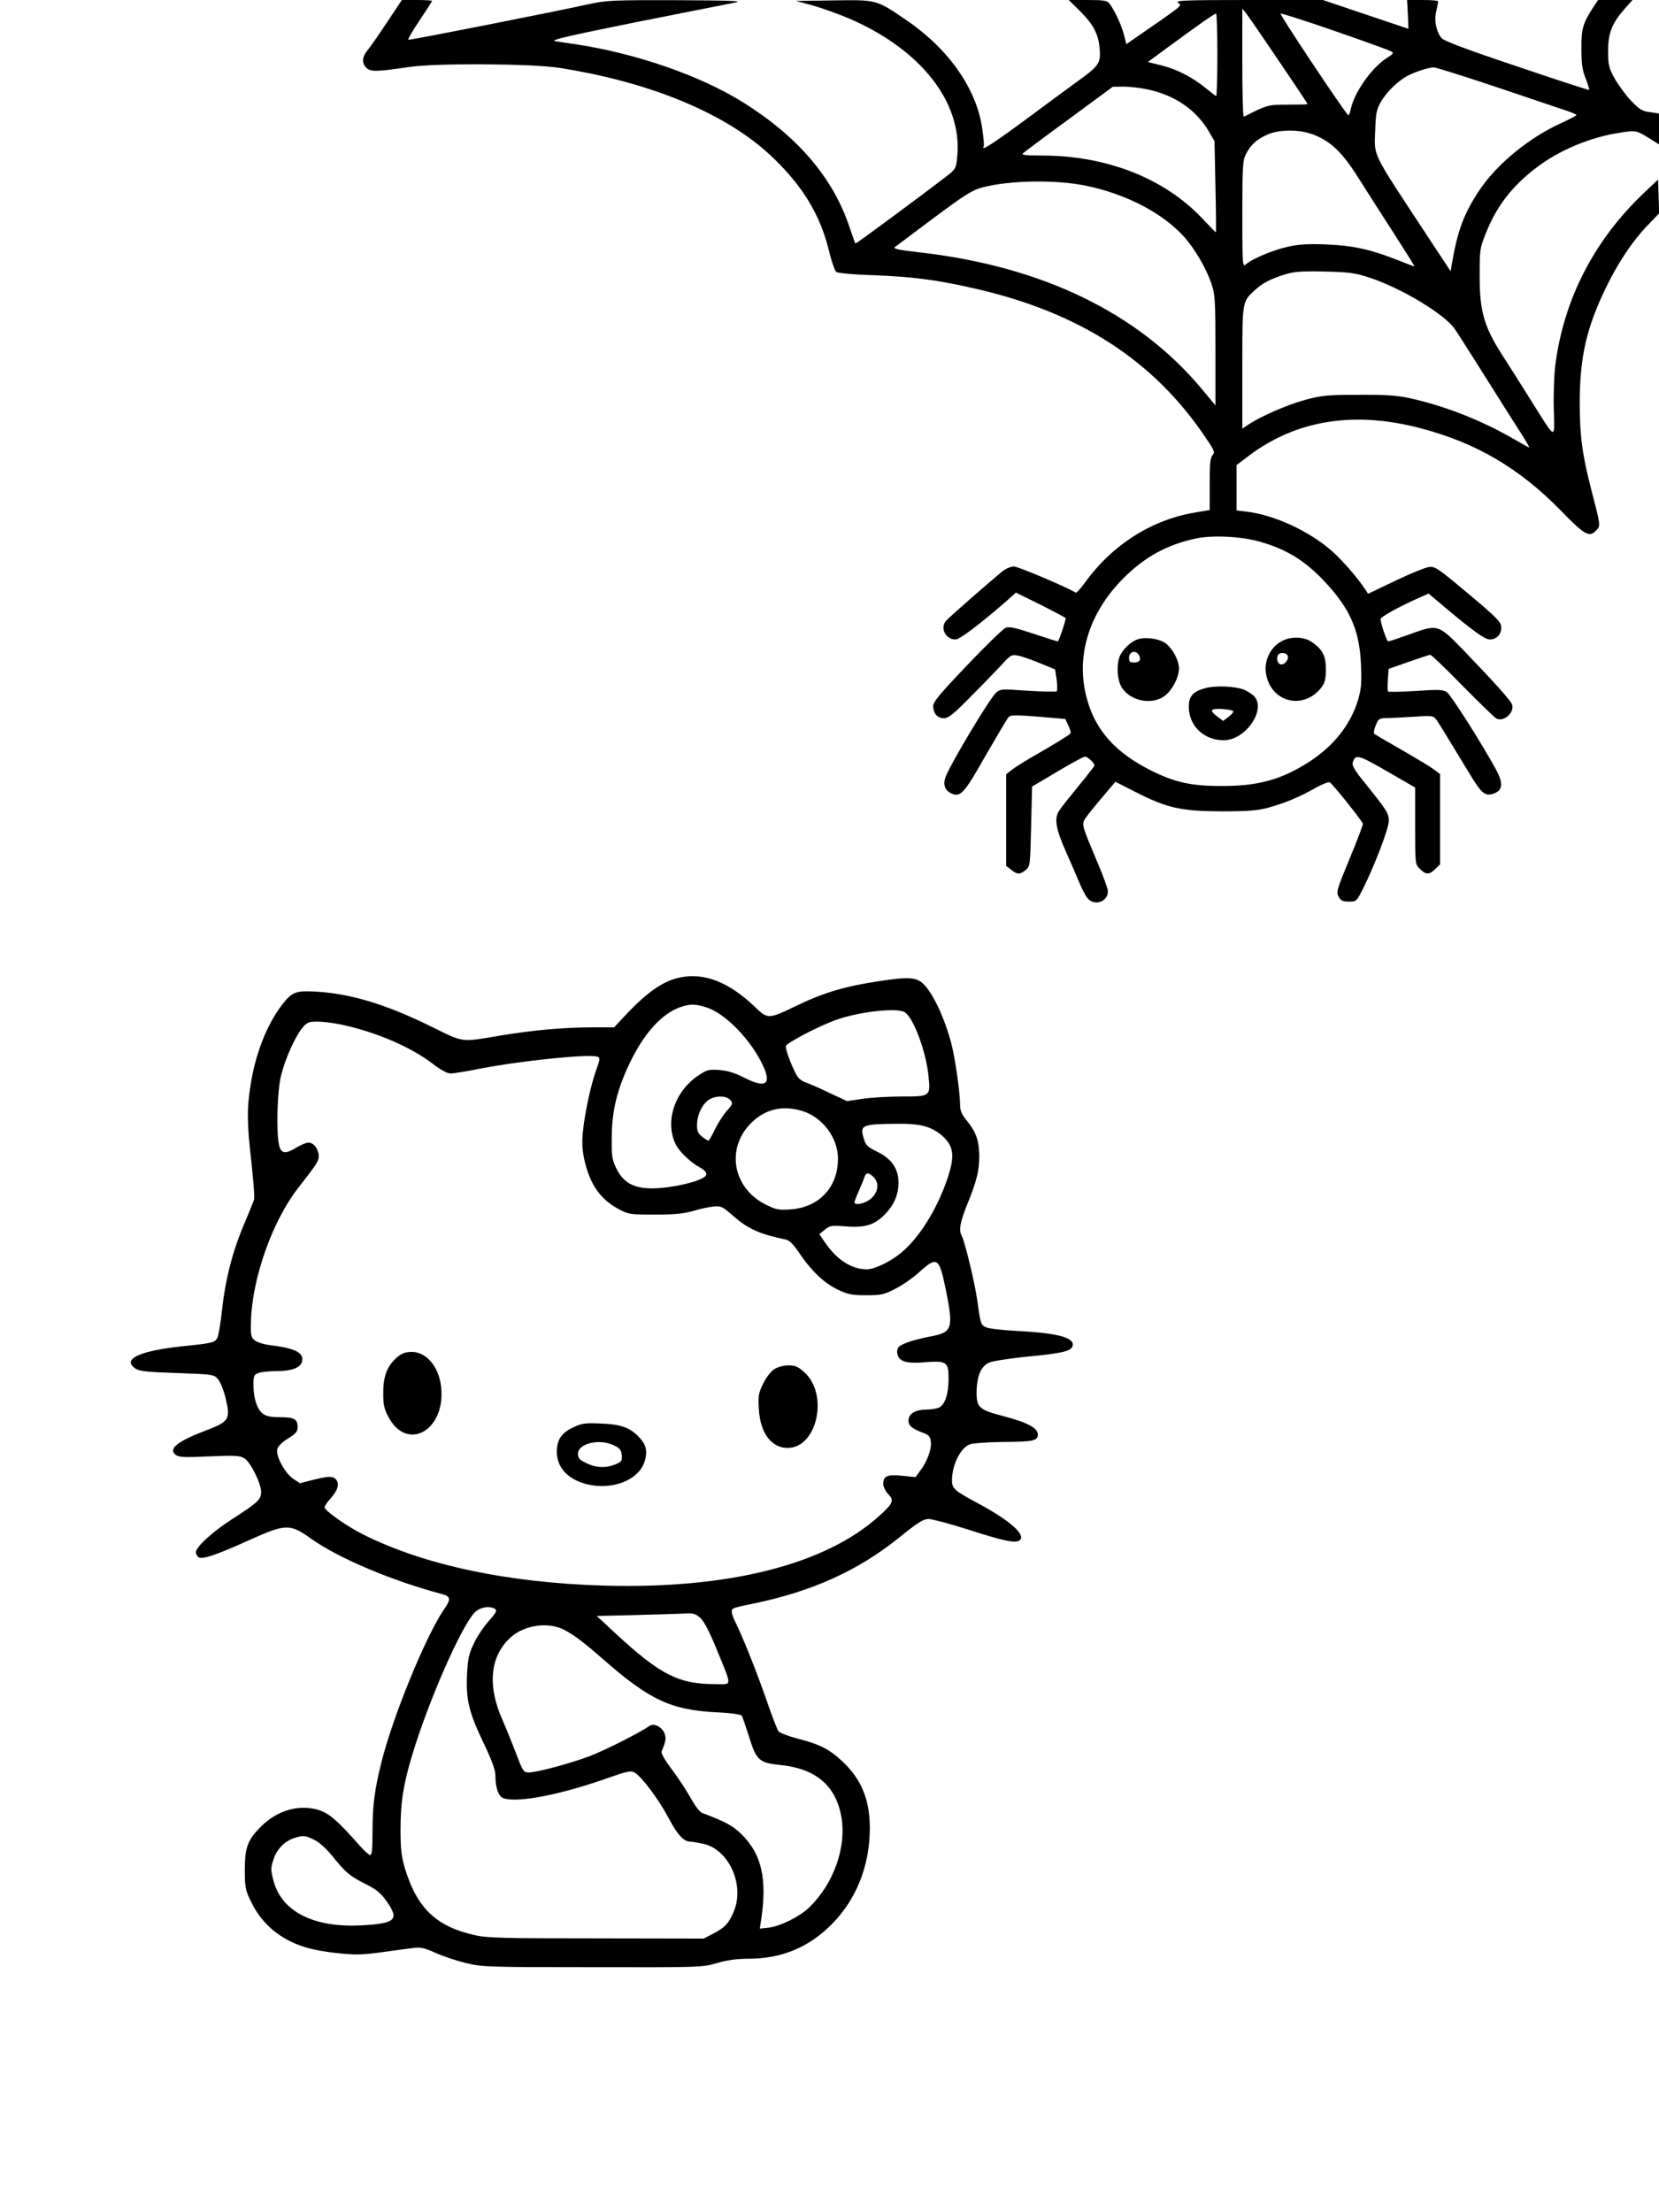 <?xml version="1.0" standalone="no"?>
<!DOCTYPE svg PUBLIC "-//W3C//DTD SVG 20010904//EN"
 "http://www.w3.org/TR/2001/REC-SVG-20010904/DTD/svg10.dtd">
<svg version="1.0" xmlns="http://www.w3.org/2000/svg"
 width="864pt" height="1152pt" viewBox="0 0 864 1152"
 preserveAspectRatio="xMidYMid meet">

<g transform="translate(0,1152) scale(0.1,-0.1)"
fill="#000000" stroke="none">
<path d="M2015 11403 c-43 -65 -89 -131 -102 -146 -28 -35 -30 -68 -3 -92 22
-19 52 -19 220 6 137 21 637 18 780 -4 477 -74 872 -238 1107 -460 162 -153
254 -304 300 -492 13 -55 31 -105 38 -111 9 -6 89 -14 192 -17 204 -8 331 -24
523 -68 551 -124 941 -376 1213 -784 42 -62 45 -71 32 -85 -12 -13 -15 -47
-15 -151 l0 -135 -77 -13 c-226 -38 -430 -168 -572 -364 -23 -32 -45 -56 -49
-53 -49 30 -300 136 -321 136 -17 0 -43 -11 -63 -27 -84 -70 -275 -237 -291
-256 -33 -37 -2 -97 49 -97 22 0 120 74 259 194 l56 50 130 -64 c71 -36 129
-67 129 -69 0 -16 -36 -121 -41 -121 -4 0 -61 18 -127 40 -93 31 -125 38 -144
31 -14 -5 -104 -93 -201 -195 -143 -150 -177 -191 -177 -213 1 -39 22 -63 56
-63 24 0 50 21 145 118 64 64 136 139 161 166 41 45 47 48 79 42 19 -3 70 -21
114 -39 l80 -33 8 -54 c4 -29 4 -56 0 -60 -5 -3 -72 -2 -151 3 -141 10 -143
10 -167 -13 -32 -30 -228 -356 -258 -430 -18 -43 -8 -75 28 -92 47 -21 66 -1
179 199 60 103 113 194 120 200 9 10 42 10 153 1 l141 -12 16 -34 c9 -18 14
-37 11 -41 -5 -8 -70 -48 -210 -129 -38 -22 -82 -50 -97 -62 l-28 -22 0 -238
0 -239 26 -20 c33 -26 45 -26 75 -2 24 19 24 24 29 227 l5 208 130 77 c72 43
137 78 145 79 14 0 50 -33 50 -46 0 -3 -37 -52 -83 -107 -46 -56 -92 -114
-102 -130 -25 -39 -16 -93 32 -202 22 -49 53 -121 69 -159 15 -38 36 -79 47
-92 35 -45 107 -21 107 35 0 12 -24 79 -54 149 -81 192 -83 198 -66 227 8 13
47 62 87 109 l72 85 104 -53 c165 -84 238 -100 447 -101 141 0 189 4 245 19
85 23 170 59 248 104 32 18 64 31 72 28 12 -4 166 -196 173 -216 1 -4 -29 -85
-69 -181 -67 -162 -71 -175 -57 -199 11 -20 21 -25 53 -25 40 0 40 1 76 72 63
128 133 313 132 350 -1 39 -11 54 -120 190 -56 68 -73 97 -68 112 14 45 27 42
178 -45 l147 -85 0 -200 c0 -199 0 -200 25 -224 31 -31 49 -31 80 0 l25 24 0
235 0 235 -32 24 c-18 14 -94 59 -168 102 -74 42 -138 80 -143 84 -4 4 -1 24
8 44 14 35 18 37 63 38 26 0 89 4 140 7 76 6 96 4 106 -8 13 -14 38 -56 185
-298 59 -97 77 -111 124 -93 44 17 46 55 7 126 -77 140 -234 387 -255 401 -19
13 -45 14 -161 6 -77 -5 -142 -6 -145 -3 -3 3 -3 31 -1 62 l4 56 103 36 c57
20 108 37 114 37 6 0 81 -72 168 -161 87 -88 166 -165 175 -170 38 -21 96 29
83 72 -7 21 -89 112 -257 287 -129 132 -129 133 -282 77 -53 -19 -101 -35
-106 -35 -8 0 -40 95 -40 117 0 10 95 63 185 103 l65 29 63 -53 c162 -137 229
-186 256 -186 37 0 63 30 59 68 -2 25 -31 53 -173 172 -160 134 -172 142 -205
137 -19 -3 -98 -35 -175 -72 l-140 -67 -15 23 c-44 67 -135 170 -193 216 -119
97 -286 171 -420 188 l-57 7 0 118 0 118 67 51 c246 184 547 232 891 141 291
-76 516 -209 733 -431 123 -127 147 -140 184 -99 21 23 21 23 -29 215 -46 180
-59 279 -59 450 1 238 35 387 138 600 63 129 137 240 218 324 l58 60 -3 88 -3
88 -79 -75 c-255 -244 -412 -549 -456 -891 -6 -48 -10 -150 -8 -228 4 -165 16
-170 -122 49 -50 80 -118 188 -152 240 -89 140 -113 224 -112 405 0 135 1 143
33 222 55 140 138 246 265 342 120 91 282 158 439 181 83 12 76 14 175 -48
l22 -14 0 80 0 81 -47 7 c-41 5 -55 14 -100 61 -28 30 -66 82 -85 116 -30 56
-33 70 -33 142 0 93 20 144 86 219 l41 46 -90 0 -89 0 -25 -37 c-55 -85 -63
-113 -62 -218 0 -79 5 -112 22 -154 12 -30 20 -56 18 -59 -2 -2 -172 53 -377
123 -258 86 -379 132 -391 146 -28 33 -40 92 -28 141 5 24 10 46 10 51 0 4
-36 7 -81 7 l-81 0 4 -75 c2 -41 3 -75 3 -75 -1 0 -101 34 -223 75 l-222 75
-387 0 c-317 0 -384 -2 -369 -13 16 -12 16 -13 -1 -29 -10 -9 -74 -55 -143
-102 l-124 -86 -13 50 c-12 50 -50 129 -76 163 -12 14 -31 17 -113 17 l-98 0
58 -57 c72 -72 97 -121 103 -198 6 -75 -3 -88 -124 -175 -48 -35 -172 -126
-274 -202 -163 -120 -223 -158 -206 -130 3 4 -1 47 -8 95 -30 206 -175 412
-393 561 -160 109 -153 107 -380 104 l-197 -3 86 -23 c47 -13 134 -44 195 -70
373 -162 588 -438 559 -720 -6 -60 -8 -63 -58 -102 -140 -107 -469 -351 -472
-348 -2 2 -15 39 -30 83 -86 259 -269 473 -555 652 -224 140 -560 256 -875
303 -38 5 -86 13 -105 16 -27 5 73 28 425 99 253 50 485 96 515 102 43 8 -24
11 -305 12 -331 1 -369 -1 -455 -20 -206 -45 -935 -189 -943 -186 -5 1 21 46
57 99 36 54 66 100 66 103 0 3 -35 5 -79 5 l-78 0 -78 -117z m4645 -200 c83
-122 150 -223 150 -225 0 -2 -46 -3 -103 -3 -105 0 -107 -1 -229 -63 -5 -2 -8
124 -8 280 l0 283 20 -25 c11 -14 88 -125 170 -247z m-320 32 c0 -118 -3 -215
-6 -215 -3 0 -26 18 -52 39 -69 57 -149 99 -231 120 l-73 18 103 76 c168 123
243 176 252 176 4 1 7 -96 7 -214z m441 181 c140 -45 446 -153 465 -164 13 -7
10 -13 -19 -31 -81 -50 -172 -178 -192 -268 -3 -18 -10 -33 -13 -33 -10 1
-363 530 -353 530 4 0 55 -15 112 -34z m1020 -352 c173 -58 335 -113 362 -122
26 -9 47 -18 47 -21 0 -3 -34 -21 -75 -40 -170 -76 -339 -215 -430 -351 -81
-122 -113 -208 -143 -379 l-7 -44 -131 199 c-283 430 -267 397 -262 533 3 94
7 111 31 153 31 52 89 108 139 134 41 21 106 42 134 43 11 1 162 -47 335 -105z
m-1827 -9 c144 -30 255 -106 322 -220 l29 -50 5 -238 c3 -130 4 -237 2 -237
-1 0 -34 34 -74 76 -197 207 -497 324 -832 324 -81 0 -107 3 -99 11 6 6 114
87 240 179 l228 168 55 1 c30 0 86 -6 124 -14z m852 -231 c100 -34 163 -93
254 -239 38 -60 118 -186 179 -280 60 -93 109 -171 107 -172 -1 -1 -40 14 -88
33 -139 55 -229 75 -368 81 -92 4 -145 1 -199 -11 -76 -16 -192 -64 -223 -93
-17 -15 -18 -3 -18 261 0 252 2 280 19 314 25 48 55 76 111 101 56 26 157 28
226 5z m-1176 -270 c214 -43 408 -144 521 -272 54 -62 112 -162 138 -239 19
-57 21 -85 21 -348 l0 -286 -75 90 c-329 392 -827 633 -1459 706 -119 14 -146
19 -135 29 2 1 92 69 199 149 171 127 203 147 260 162 140 36 373 40 530 9z
m1480 -479 c164 -53 396 -192 447 -269 12 -17 65 -101 119 -186 177 -281 189
-300 231 -365 23 -36 39 -65 37 -65 -3 0 -38 19 -77 42 -170 99 -364 175 -547
215 -66 14 -126 18 -265 17 -161 0 -190 -3 -277 -26 -95 -26 -230 -85 -295
-128 l-33 -22 0 317 c0 346 -1 343 62 401 41 39 85 62 163 86 49 14 87 17 205
14 125 -3 157 -7 230 -31z m-572 -1375 c133 -37 226 -92 322 -189 147 -151
200 -265 208 -453 4 -99 1 -127 -16 -185 -39 -127 -126 -237 -252 -319 -146
-94 -268 -128 -460 -127 -158 0 -242 19 -366 81 -184 92 -289 209 -333 372
-61 218 8 447 190 629 109 110 229 176 378 207 86 18 234 11 329 -16z"/>
<path d="M5920 8189 c-33 -13 -68 -47 -86 -81 -18 -35 -18 -109 0 -152 33 -79
153 -113 227 -63 40 26 79 98 79 145 0 44 -33 105 -71 133 -36 25 -111 34
-149 18z m14 -86 c9 -22 -2 -33 -30 -33 -19 0 -24 5 -24 24 0 37 41 43 54 9z"/>
<path d="M6685 8186 c-66 -28 -105 -106 -91 -178 28 -149 199 -187 290 -65 16
22 21 43 21 92 0 71 -17 103 -75 143 -38 25 -98 29 -145 8z m21 -81 c7 -18
-13 -45 -33 -45 -17 0 -27 24 -19 45 7 20 45 19 52 0z"/>
<path d="M6275 7936 c-68 -19 -88 -47 -83 -112 8 -92 83 -158 180 -159 117 0
228 165 156 233 -13 11 -35 25 -50 31 -49 18 -150 22 -203 7z m148 -120 c1 -5
-10 -18 -25 -29 l-28 -21 -27 20 c-47 35 -41 45 21 42 31 -2 57 -7 59 -12z"/>
<path d="M3542 6430 c-92 -19 -176 -79 -300 -213 l-44 -47 -116 0 c-146 0
-310 -15 -472 -42 -216 -36 -188 -40 -372 50 -228 112 -411 167 -588 178 -112
6 -128 0 -183 -71 -78 -103 -137 -253 -162 -415 -20 -125 -19 -200 5 -408 10
-95 17 -180 13 -190 -3 -9 -27 -69 -54 -132 -60 -143 -96 -287 -113 -444 -7
-67 -18 -131 -24 -143 -13 -24 -26 -28 -177 -43 -229 -24 -323 -68 -249 -117
21 -14 61 -18 217 -23 189 -7 191 -7 213 -33 12 -15 30 -59 40 -102 25 -107
18 -118 -111 -167 -142 -54 -190 -94 -150 -124 17 -13 45 -14 176 -8 139 6
159 4 183 -11 32 -21 86 -131 86 -174 0 -39 -15 -54 -150 -141 -103 -66 -190
-146 -190 -174 0 -7 6 -19 14 -25 17 -14 94 12 262 88 193 87 214 88 326 7
143 -101 420 -218 676 -286 50 -13 53 -26 13 -83 -94 -138 -266 -557 -325
-796 -35 -139 -46 -225 -46 -360 0 -86 -3 -121 -12 -121 -6 0 -30 21 -52 46
-121 137 -162 172 -221 190 -100 28 -209 -3 -292 -84 -72 -70 -88 -111 -88
-227 0 -88 3 -107 28 -159 38 -81 89 -141 161 -188 77 -50 160 -75 295 -89 93
-10 128 -9 238 6 70 10 145 20 165 22 27 4 55 -3 105 -26 37 -17 109 -41 158
-53 87 -21 108 -22 660 -22 562 -1 571 -1 648 21 54 16 104 23 165 23 171 0
313 58 433 179 128 128 199 306 199 500 0 149 -43 254 -142 348 -68 64 -119
90 -233 119 -49 13 -95 30 -101 39 -6 8 -33 77 -59 153 -51 147 -117 314 -159
402 -28 57 -31 75 -17 84 5 4 51 15 103 25 308 64 545 171 758 342 100 81 129
99 156 99 18 0 111 -25 206 -55 182 -59 244 -72 267 -57 38 26 -46 102 -211
191 -129 69 -140 79 -140 123 0 80 45 170 94 187 17 6 92 11 167 12 163 1 186
6 186 39 0 34 -55 63 -181 96 -126 33 -139 45 -138 127 2 85 24 134 67 152 19
8 106 21 193 30 180 17 229 28 239 53 17 45 -71 70 -285 81 -80 4 -155 13
-167 20 -25 13 -27 19 -43 136 -11 85 -64 305 -80 336 -18 32 -11 73 28 169
49 121 62 174 62 252 -1 78 -17 123 -63 180 -30 37 -37 53 -37 89 -1 64 -25
233 -44 309 -35 136 -98 271 -149 318 -35 33 -76 36 -227 13 -175 -26 -288
-59 -427 -126 -154 -74 -153 -74 -225 -5 -133 126 -260 176 -386 150z m134
-155 c99 -29 237 -171 299 -307 44 -96 11 -116 -99 -60 -52 26 -87 37 -131 40
-55 4 -64 1 -110 -30 -123 -83 -174 -242 -115 -359 20 -39 79 -94 129 -121 20
-11 31 -24 29 -35 -4 -22 -91 -50 -198 -65 -152 -20 -225 6 -270 97 -22 45
-25 62 -24 160 0 139 28 252 94 390 75 157 171 261 268 292 50 16 70 15 128
-2z m1034 -25 c46 -25 114 -207 126 -337 10 -102 9 -103 -139 -103 -67 0 -158
-5 -204 -12 l-82 -12 -98 46 c-54 26 -108 49 -119 52 -12 4 -28 14 -36 24 -22
26 -71 150 -65 165 6 17 162 99 253 133 117 44 318 68 364 44z m-2935 -65
c181 -38 363 -116 478 -204 43 -33 76 -51 94 -51 15 0 84 11 153 25 217 42
571 78 613 62 13 -5 12 -15 -8 -69 -29 -80 -61 -232 -70 -328 -5 -54 -2 -94 9
-143 30 -128 84 -204 181 -255 47 -25 58 -27 185 -27 102 0 151 5 200 19 36
11 83 21 106 23 37 4 46 1 99 -46 81 -71 137 -96 277 -126 20 -4 41 -25 76
-78 62 -90 127 -151 200 -185 47 -22 71 -27 142 -27 76 0 93 3 150 32 36 18
93 57 127 88 94 85 104 78 139 -92 40 -200 34 -221 -77 -242 -87 -16 -155 -39
-169 -56 -7 -8 -10 -25 -6 -38 9 -37 48 -49 141 -41 115 9 125 3 125 -87 0
-77 -18 -132 -48 -148 -12 -6 -40 -11 -64 -11 -57 0 -92 -19 -96 -51 -4 -30
15 -48 72 -69 35 -13 41 -20 44 -49 4 -39 -20 -103 -55 -149 l-25 -34 -69 7
c-78 8 -99 -1 -99 -43 0 -14 12 -38 26 -53 32 -33 26 -47 -48 -114 -278 -252
-783 -380 -1428 -362 -504 14 -941 107 -1258 266 -86 43 -202 125 -202 142 0
6 16 29 35 50 36 40 44 76 23 97 -16 16 -41 15 -120 -5 l-66 -17 -36 24 c-43
30 -91 119 -82 154 4 15 25 36 56 55 41 25 50 36 50 59 0 42 -17 52 -91 52
-50 0 -72 5 -91 19 -30 24 -48 81 -48 150 0 46 3 53 26 61 14 6 57 10 95 10
77 0 123 17 132 49 12 46 -36 71 -166 86 -32 4 -68 15 -80 25 -20 16 -22 26
-20 99 6 224 111 520 243 691 101 130 110 143 110 169 0 36 -26 71 -53 71 -12
0 -40 -12 -62 -25 -59 -37 -82 -33 -92 13 -15 73 -9 283 11 362 21 86 74 204
112 249 23 27 32 31 77 31 29 0 84 -7 122 -15z m2028 -393 c15 -17 14 -21 -18
-57 -20 -22 -47 -66 -62 -97 -15 -32 -30 -58 -34 -58 -3 0 -18 9 -33 21 -20
16 -26 29 -26 59 0 50 23 103 56 129 34 26 95 28 117 3z m374 -57 c106 -32
188 -140 187 -250 0 -148 -99 -253 -248 -263 -66 -4 -76 -1 -135 29 -166 87
-200 290 -70 420 73 73 163 95 266 64z m642 -81 c33 -9 69 -30 93 -53 55 -51
61 -104 23 -216 -55 -164 -150 -315 -247 -393 -55 -44 -135 -82 -173 -82 -79
0 -155 48 -217 138 l-31 45 29 24 c26 21 35 22 104 17 105 -9 154 6 211 65 52
54 74 116 67 186 -7 60 -45 108 -113 139 -46 23 -56 32 -66 65 -22 72 -13 77
167 79 66 1 118 -3 153 -14z m-269 -264 c35 -35 20 -94 -30 -123 -30 -18 -70
-23 -70 -8 0 5 11 33 24 62 13 30 26 62 29 72 8 22 22 22 47 -3z m-1971 -2249
c11 -7 4 -20 -34 -63 -26 -29 -62 -82 -78 -118 -26 -55 -31 -80 -35 -166 -5
-128 10 -191 88 -354 42 -88 60 -137 60 -165 0 -69 18 -114 47 -121 80 -21
292 21 524 102 119 42 134 45 155 33 38 -23 127 -143 177 -238 45 -85 78 -121
111 -121 8 0 38 -5 67 -11 137 -29 221 -220 158 -359 -26 -59 -44 -77 -104
-109 l-50 -26 -560 1 c-481 0 -570 2 -633 17 -200 45 -300 140 -363 347 -18
61 -23 99 -23 200 0 143 13 230 59 385 83 278 253 668 326 747 28 29 78 38
108 19z m1070 -48 c19 -18 48 -75 84 -163 81 -200 82 -180 -7 -180 -191 0
-286 48 -516 260 l-102 95 213 5 c118 3 233 7 256 8 35 2 48 -3 72 -25z m-722
-55 c48 -21 109 -66 210 -155 246 -216 357 -268 598 -280 70 -3 123 -11 128
-17 4 -6 20 -54 37 -107 39 -126 53 -139 164 -150 184 -19 287 -106 317 -266
30 -159 -39 -354 -169 -478 -48 -46 -149 -96 -208 -103 l-47 -5 6 39 c34 219
4 349 -102 453 -45 44 -82 64 -206 111 -11 4 -37 39 -58 77 -21 38 -65 105
-98 149 -38 50 -57 84 -53 94 22 54 24 68 15 93 -14 35 -56 56 -79 39 -52 -36
-230 -126 -311 -157 -104 -39 -275 -85 -318 -85 -26 0 -30 6 -65 98 -20 53
-53 134 -73 180 -80 181 -61 337 52 432 69 56 179 73 260 38z m-1290 -1099
c26 -13 61 -44 92 -82 69 -86 90 -105 173 -147 58 -29 80 -47 111 -90 68 -97
48 -116 -128 -126 -248 -14 -417 70 -460 230 -16 60 -16 67 0 115 18 54 59 95
112 111 43 13 53 12 100 -11z"/>
<path d="M2070 4454 c-52 -44 -74 -98 -74 -184 -1 -62 4 -84 25 -125 97 -190
303 -74 276 155 -12 104 -77 180 -152 180 -32 0 -51 -7 -75 -26z"/>
<path d="M4034 4391 c-19 -12 -42 -41 -59 -75 -25 -51 -27 -65 -23 -134 7
-124 65 -202 150 -202 154 0 215 279 87 394 -32 29 -47 36 -82 36 -24 0 -56
-8 -73 -19z"/>
<path d="M2983 4086 c-59 -28 -83 -64 -83 -126 0 -78 52 -138 142 -165 139
-41 288 15 317 120 13 49 6 82 -28 118 -48 53 -97 70 -201 74 -85 4 -101 1
-147 -21z m217 -94 c28 -13 36 -24 38 -50 3 -29 -1 -34 -32 -47 -49 -21 -102
-19 -153 6 -35 17 -43 26 -43 48 0 55 114 82 190 43z"/>
</g>
</svg>

